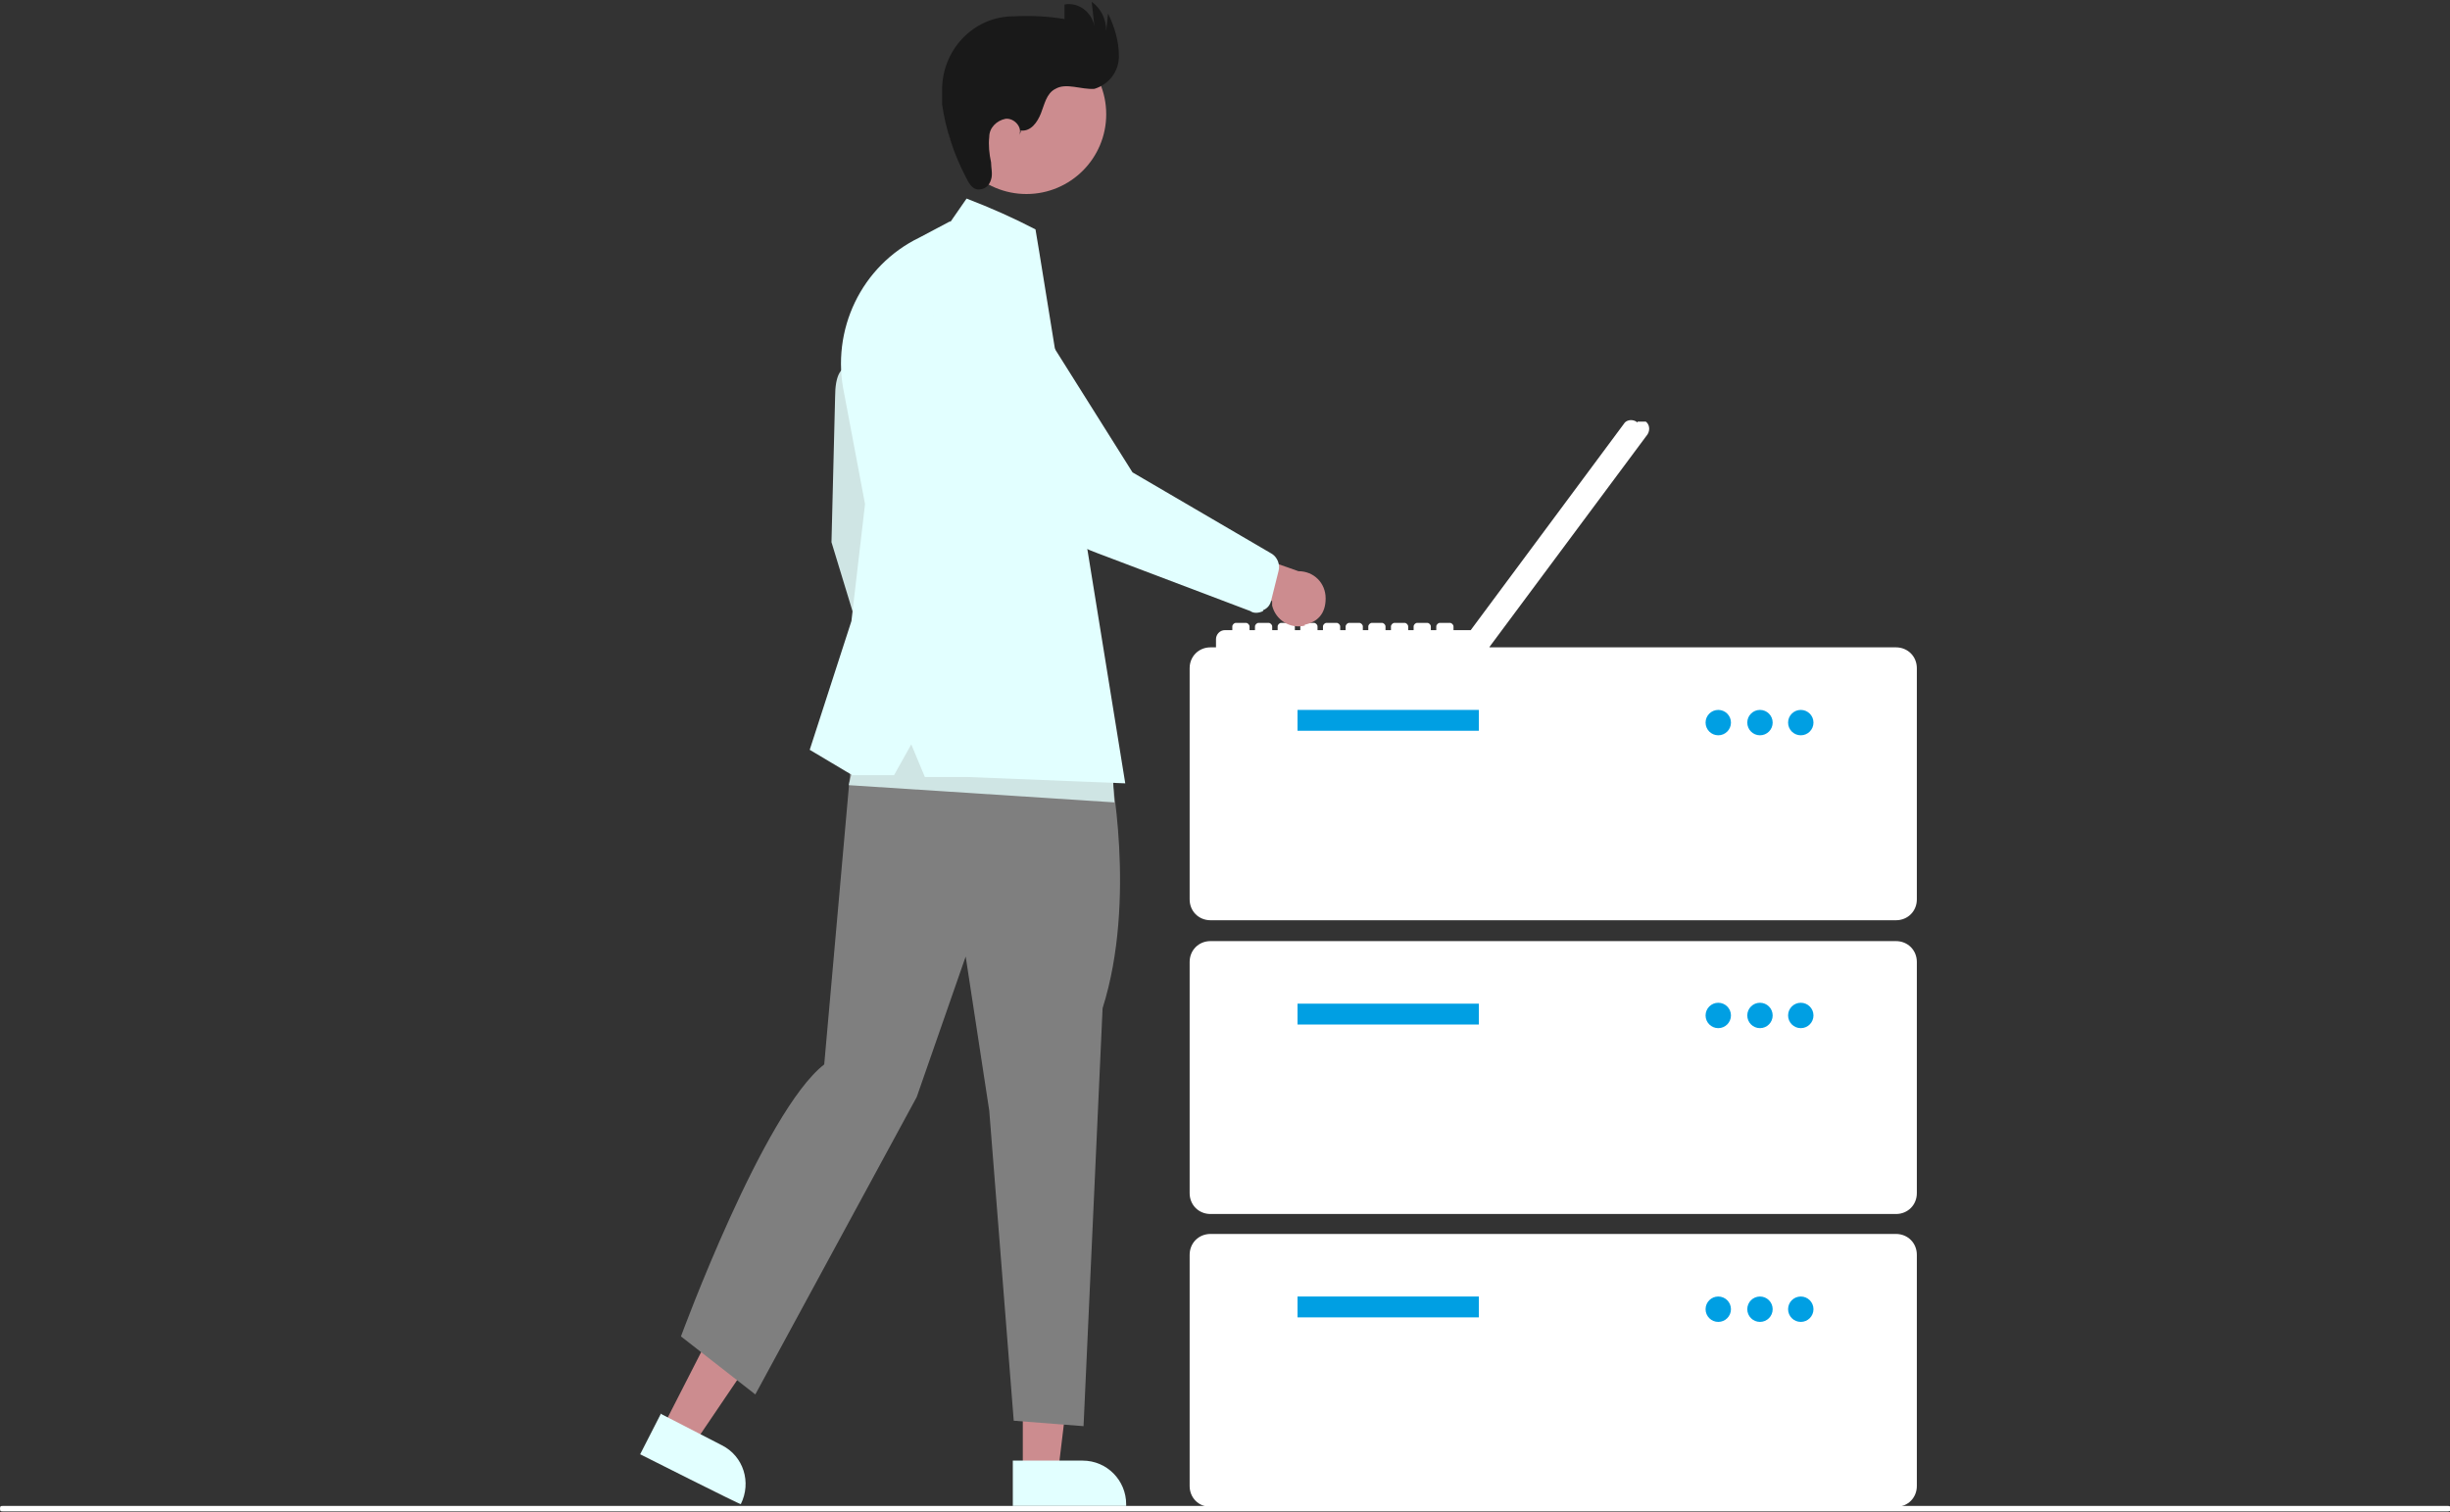 <?xml version="1.0" encoding="UTF-8"?>
<svg xmlns="http://www.w3.org/2000/svg" id="Firewall-Management" version="1.1" viewBox="0 0 270.2 166.8">
  <rect x="0" y="0" width="270.2" height="166.8" fill="#333333" stroke="none"/>
  <defs>
    <style>
      .st0 {
        fill: #009fe3;
      }

      .st1 {
        fill: #cfe5e4;
      }

      .st2 {
        fill: #fff;
      }

      .st3 {
        fill: #9e616a;
      }

      .st4 {
        fill: #cc8c8f;
      }

      .st5 {
        isolation: isolate;
        opacity: .1;
      }

      .st6 {
        fill: #191919;
      }

      .st7 {
        fill: #7f7f7f;
      }

      .st8 {
        fill: #e2ffff;
      }
    </style>
  </defs>
  <path id="Pfad_289" class="st2" d="M209.1,101.5h-75.6c-1.3,0-2.3-1-2.3-2.3v-25.5c0-1.3,1-2.3,2.3-2.3h75.6c1.3,0,2.3,1,2.3,2.3v25.5c0,1.3-1,2.3-2.3,2.3Z"></path>
  <rect id="Rechteck_125" class="st0" x="143.1" y="78.3" width="20" height="2.3"></rect>
  <circle id="Ellipse_50" class="st0" cx="189.5" cy="79.7" r="1.4"></circle>
  <circle id="Ellipse_51" class="st0" cx="194.1" cy="79.7" r="1.4"></circle>
  <circle id="Ellipse_52" class="st0" cx="198.6" cy="79.7" r="1.4"></circle>
  <path id="Pfad_290" class="st2" d="M209.1,133.9h-75.6c-1.3,0-2.3-1-2.3-2.3v-25.5c0-1.3,1-2.3,2.3-2.3h75.6c1.3,0,2.3,1,2.3,2.3v25.5c0,1.3-1,2.3-2.3,2.3Z"></path>
  <rect id="Rechteck_126" class="st0" x="143.1" y="110.7" width="20" height="2.3"></rect>
  <circle id="Ellipse_53" class="st0" cx="189.5" cy="112" r="1.4"></circle>
  <circle id="Ellipse_54" class="st0" cx="194.1" cy="112" r="1.4"></circle>
  <circle id="Ellipse_55" class="st0" cx="198.6" cy="112" r="1.4"></circle>
  <path id="Pfad_291" class="st2" d="M209.1,166.2h-75.6c-1.3,0-2.3-1-2.3-2.3v-25.5c0-1.3,1-2.3,2.3-2.3h75.6c1.3,0,2.3,1,2.3,2.3v25.5c0,1.3-1,2.3-2.3,2.3Z"></path>
  <rect id="Rechteck_127" class="st0" x="143.1" y="143" width="20" height="2.3"></rect>
  <circle id="Ellipse_56" class="st0" cx="189.5" cy="144.4" r="1.4"></circle>
  <circle id="Ellipse_57" class="st0" cx="194.1" cy="144.4" r="1.4"></circle>
  <circle id="Ellipse_58" class="st0" cx="198.6" cy="144.4" r="1.4"></circle>
  <path id="Pfad_292" class="st2" d="M180.6,46.6h0c-.5-.4-1.1-.3-1.4,0l-17,22.9h-1.9v-.4c0-.2-.2-.4-.4-.4h-1.1c-.2,0-.4.2-.4.4v.4h-.6v-.4c0-.2-.2-.4-.4-.4h-1.1c-.2,0-.4.2-.4.4v.4h-.6v-.4c0-.2-.2-.4-.4-.4h-1.1c-.2,0-.4.2-.4.4v.4h-.6v-.4c0-.2-.2-.4-.4-.4h-1.1c-.2,0-.4.2-.4.4v.4h-.6v-.4c0-.2-.2-.4-.4-.4h-1.1c-.2,0-.4.2-.4.4v.4h-.6v-.4c0-.2-.2-.4-.4-.4h-1.1c-.2,0-.4.2-.4.4v.4h-.6v-.4c0-.2-.2-.4-.4-.4h-1.1c-.2,0-.4.2-.4.4v.4h-.6v-.4c0-.2-.2-.4-.4-.4h-1.1c-.2,0-.4.2-.4.4v.4h-.6v-.4c0-.2-.2-.4-.4-.4h-1.1c-.2,0-.4.2-.4.4v.4h-.6v-.4c0-.2-.2-.4-.4-.4h-1.1c-.2,0-.4.2-.4.4v.4h-.8c-.6,0-1,.5-1,1h0v1c0,.6.5,1,1,1h27.7c.7,0,1.3-.5,1.5-1.2h0l17.4-23.4h0c.3-.5.2-1.1-.2-1.4h-.9Z"></path>
  <path id="Pfad_293" class="st4" d="M73.1,157.5l3.4,1.8,8.4-12.4-5.1-2.6-6.8,13.3h0Z"></path>
  <path id="Pfad_294" class="st8" d="M72.8,155.9l6.8,3.5h0c2.4,1.2,3.3,4.1,2.1,6.5h0c0,.1-11.1-5.5-11.1-5.5l2.3-4.5h-.1Z"></path>
  <path id="Pfad_295" class="st4" d="M112.8,162.3h3.9l1.8-14.9h-5.7s0,14.9,0,14.9Z"></path>
  <path id="Pfad_296" class="st8" d="M111.8,161.1h7.6c2.7,0,4.8,2.2,4.8,4.8v.2h-12.5v-5h0Z"></path>
  <path id="Pfad_297" class="st1" d="M94.7,40.9s-2.6-2-2.6,2.9l-.4,16,4.6,15.1,2.7-4.9-1.1-10.6-3.1-18.4h0Z"></path>
  <path id="Pfad_298" class="st7" d="M122.4,84.6s3,14.6-.8,26.6l-2.1,46.1-7.7-.6-2.7-34.2-2.6-17-5.4,15.5-17.8,32.8-8.2-6.4s9.1-24.8,15.8-30l3.4-38.3s28.1,5.5,28.1,5.5Z"></path>
  <circle id="Ellipse_59" class="st4" cx="113.2" cy="12.6" r="8.8"></circle>
  <path id="Pfad_299" class="st6" d="M112.6,14.4c1.1.1,1.8-.9,2.2-1.9s.6-2.2,1.6-2.7c1.2-.7,2.8.1,4.3,0,1.6-.5,2.7-1.9,2.7-3.6s-.5-3.3-1.2-4.7l-.2,1.9c0-1.3-.6-2.5-1.6-3.2l.3,2.7c-.3-1.6-1.8-2.7-3.3-2.4h0v1.6c-1.8-.3-3.7-.4-5.6-.3-4.5,0-8,3.8-7.9,8.3,0,.5,0,.9,0,1.4.4,2.8,1.3,5.5,2.6,8,.3.6.7,1.4,1.4,1.4s1.2-.4,1.4-1.1c.2-.6,0-1.3,0-1.9-.2-.9-.3-1.9-.2-2.8,0-1,.8-1.8,1.8-2,1-.1,1.9,1,1.5,1.8l.2-.4h-.1Z"></path>
  <path id="Pfad_300" class="st1" d="M122.9,88.5l-29.3-1.9,2.2-9.1,26.8,6s.3,5,.3,5Z"></path>
  <path id="Pfad_301" class="st8" d="M104.8,24.5l1.8-2.6c2.6,1,5.1,2.1,7.6,3.4l.4,2.4,9.5,58.7-17.4-.7h-4.7c0,0-1.5-3.6-1.5-3.6l-1.9,3.4h-4.6c0,0-4.7-2.8-4.7-2.8l4.6-14.2,1.5-12.9-2.3-12.2c-1.5-7,1.9-14.1,8.3-17.2l3.4-1.8h0Z"></path>
  <path id="Pfad_302" class="st4" d="M143.9,69c-1.6.4-3.2-.6-3.6-2.2v-.5l-10.3-2.8,4.1-3.7,9.1,3.2c1.7,0,3,1.3,3,3s-.9,2.6-2.3,2.9h0Z"></path>
  <path id="Pfad_303" class="st8" d="M139.3,67.4c-.4.2-1,.3-1.4,0l-16.9-6.4c-4.1-1.5-7.6-4.4-9.7-8.2l-7.1-12.6c-2.1-2.3-1.9-5.9.5-8s5.9-1.9,8,.5l12.2,19.4,15.4,9c.6.4.9,1.2.7,1.9l-.8,3.2c-.1.5-.4.9-.9,1.1h0Z"></path>
  <path id="Pfad_304" class="st2" d="M270,166.7H.3c-.2,0-.3,0-.3-.3s.1-.3.3-.3h269.7c.2,0,.3.1.3.3s-.1.3-.3.3Z"></path>
  <path id="Pfad_548" class="st6" d="M-61,12.6h0c0-5-4-9-9-9h-3.7c-5,0-9,4-9,9-3.5,4.2-2.6,9.4,0,14.9,1.3-.3,2.5-.6,3.7-.8,2.5-.4,5-.6,7.5-.6,3.6,0,7.1.5,10.6,1.5v-14.9h0Z"></path>
  <path id="Pfad_549" class="st7" d="M-100.3,170.2c-.4.8-1.1,1.3-2,1.4-.3,0-.7,0-1-.1l-6.8-2.5c-1.1-.4-1.8-1.6-1.5-2.8l15-54.3c0-.5.5-1,.9-1.3,1.1-.8,2.5-.5,3.3.5l11.1,15.3c.5.7.6,1.6.2,2.4l-19.3,41.5h.1Z"></path>
  <path id="Pfad_550" class="st7" d="M-79.6,179.6c-1.1,0-2.1-.8-2.3-1.9-1.7-8.2-10.7-50-17.8-71.5-7.1-21.9,5-31.9,7.5-33.7.3-.2.5-.4.6-.7l1.8-4c.4-.8,1.2-1.4,2.2-1.4h0c13.7,0,18.3,4.4,19.6,6.2.4.6.5,1.3.4,1.9l-8.7,35.7v.7l8.6,64.9h0c0,1.3-.8,2.5-2.1,2.6l-9.7,1.1h-.3.2Z"></path>
  <circle id="Ellipse_106" class="st4" cx="-68" cy="16.2" r="9.6"></circle>
  <path id="Pfad_551" class="st8" d="M-96.5,67.9c.7-1.2,1.4-4.7,1.7-5.2l.2-.4s0-.6,0-.6l3.2-26.7c.6-2.6,2.9-4.5,5.5-4.6l9.7-.5h.2l15.9,3,.2.2h0c4.7,2.4,6.8,8,5,13-3.4,9.1-8.9,22-13.3,24.5,0,0-.2,0-.2,0v1.4c-6.7-.8-26.6.4-28.1-4.2Z"></path>
  <path id="Pfad_552" class="st5" d="M-83.8,60.6l3.1,10.6-6.8-10.6,3.7-14s0,14,0,14Z"></path>
  <path id="Pfad_553" class="st4" d="M-65.5,73.8l-10.3,8.7,4.7,2.2,13.7-10s-8.1-.9-8.1-.9Z"></path>
  <path id="Pfad_554" class="st8" d="M-62.1,33.3h0c2.2-.6,4.5.2,5.8,2,.8,1,1.4,2.1,2,3.3.9,2.5,2.8,38.9,2.8,38.9l-17.1-2.5,6.5-12.8v-28.9Z"></path>
  <circle id="Ellipse_107" class="st3" cx="-75" cy="86" r="4"></circle>
  <path id="Pfad_555" class="st0" d="M-121.9,60.5c-2.6.3-4.6,2.7-4.3,5.3l2.1,20h0c.3,2.6,2.6,4.6,5.3,4.3l75.5-7.8,6.3-.7h1.2c2.6-.4,4.6-2.7,4.3-5.4l-2.1-20h0c-.3-2.6-2.6-4.6-5.3-4.3l-83,8.6h0Z"></path>
  <g id="Pfad_5551">
    <path class="st2" d="M-38.4,53.9c1.4,0,2.7,1.1,2.8,2.5h0l2.1,20c.2,1.5-1,2.9-2.5,3.1h-1.2c0,0-6.3.8-6.3.8l-75.5,7.8h-.3c-1.4,0-2.7-1.1-2.8-2.5h0l-2.1-20c-.2-1.5,1-2.9,2.5-3.1l83-8.6h.3M-38.4,51.9h-.5l-83,8.6h0c-2.6.3-4.6,2.7-4.3,5.3l2.1,20h0c.3,2.5,2.4,4.3,4.8,4.3s.3,0,.5,0l75.5-7.8,6.3-.7h1.2c2.6-.4,4.6-2.7,4.3-5.4l-2.1-20h0c-.3-2.5-2.4-4.3-4.8-4.3h0Z"></path>
  </g>
  <path id="Pfad_557" class="st4" d="M-91.7,72.8l13.7,10,4.7-2.2-10.3-8.7s-8.1.9-8.1.9Z"></path>
  <path id="Pfad_558" class="st8" d="M-87,60.4l6.5,12.8-17.1,2.5s1.9-36.4,2.8-38.9c.5-1.2,1.2-2.3,2-3.3,1.3-1.8,3.7-2.6,5.8-2h0s0,28.9,0,28.9Z"></path>
  <circle id="Ellipse_108" class="st4" cx="-74.1" cy="84.1" r="4"></circle>
  <path id="Pfad_559" class="st6" d="M-56.1,16.3h-5.4c0-1.1-.5-2.1-1.2-2.9,0,1,0,2-.4,2.9h-9.7c-.2,3.3.2,6.6,1.1,9.7-2.5,0-5,.2-7.5.6v-15.7h1.2v-5.3h11.2c5.8,0,10.6,4.7,10.6,10.6h.1Z"></path>
</svg>
